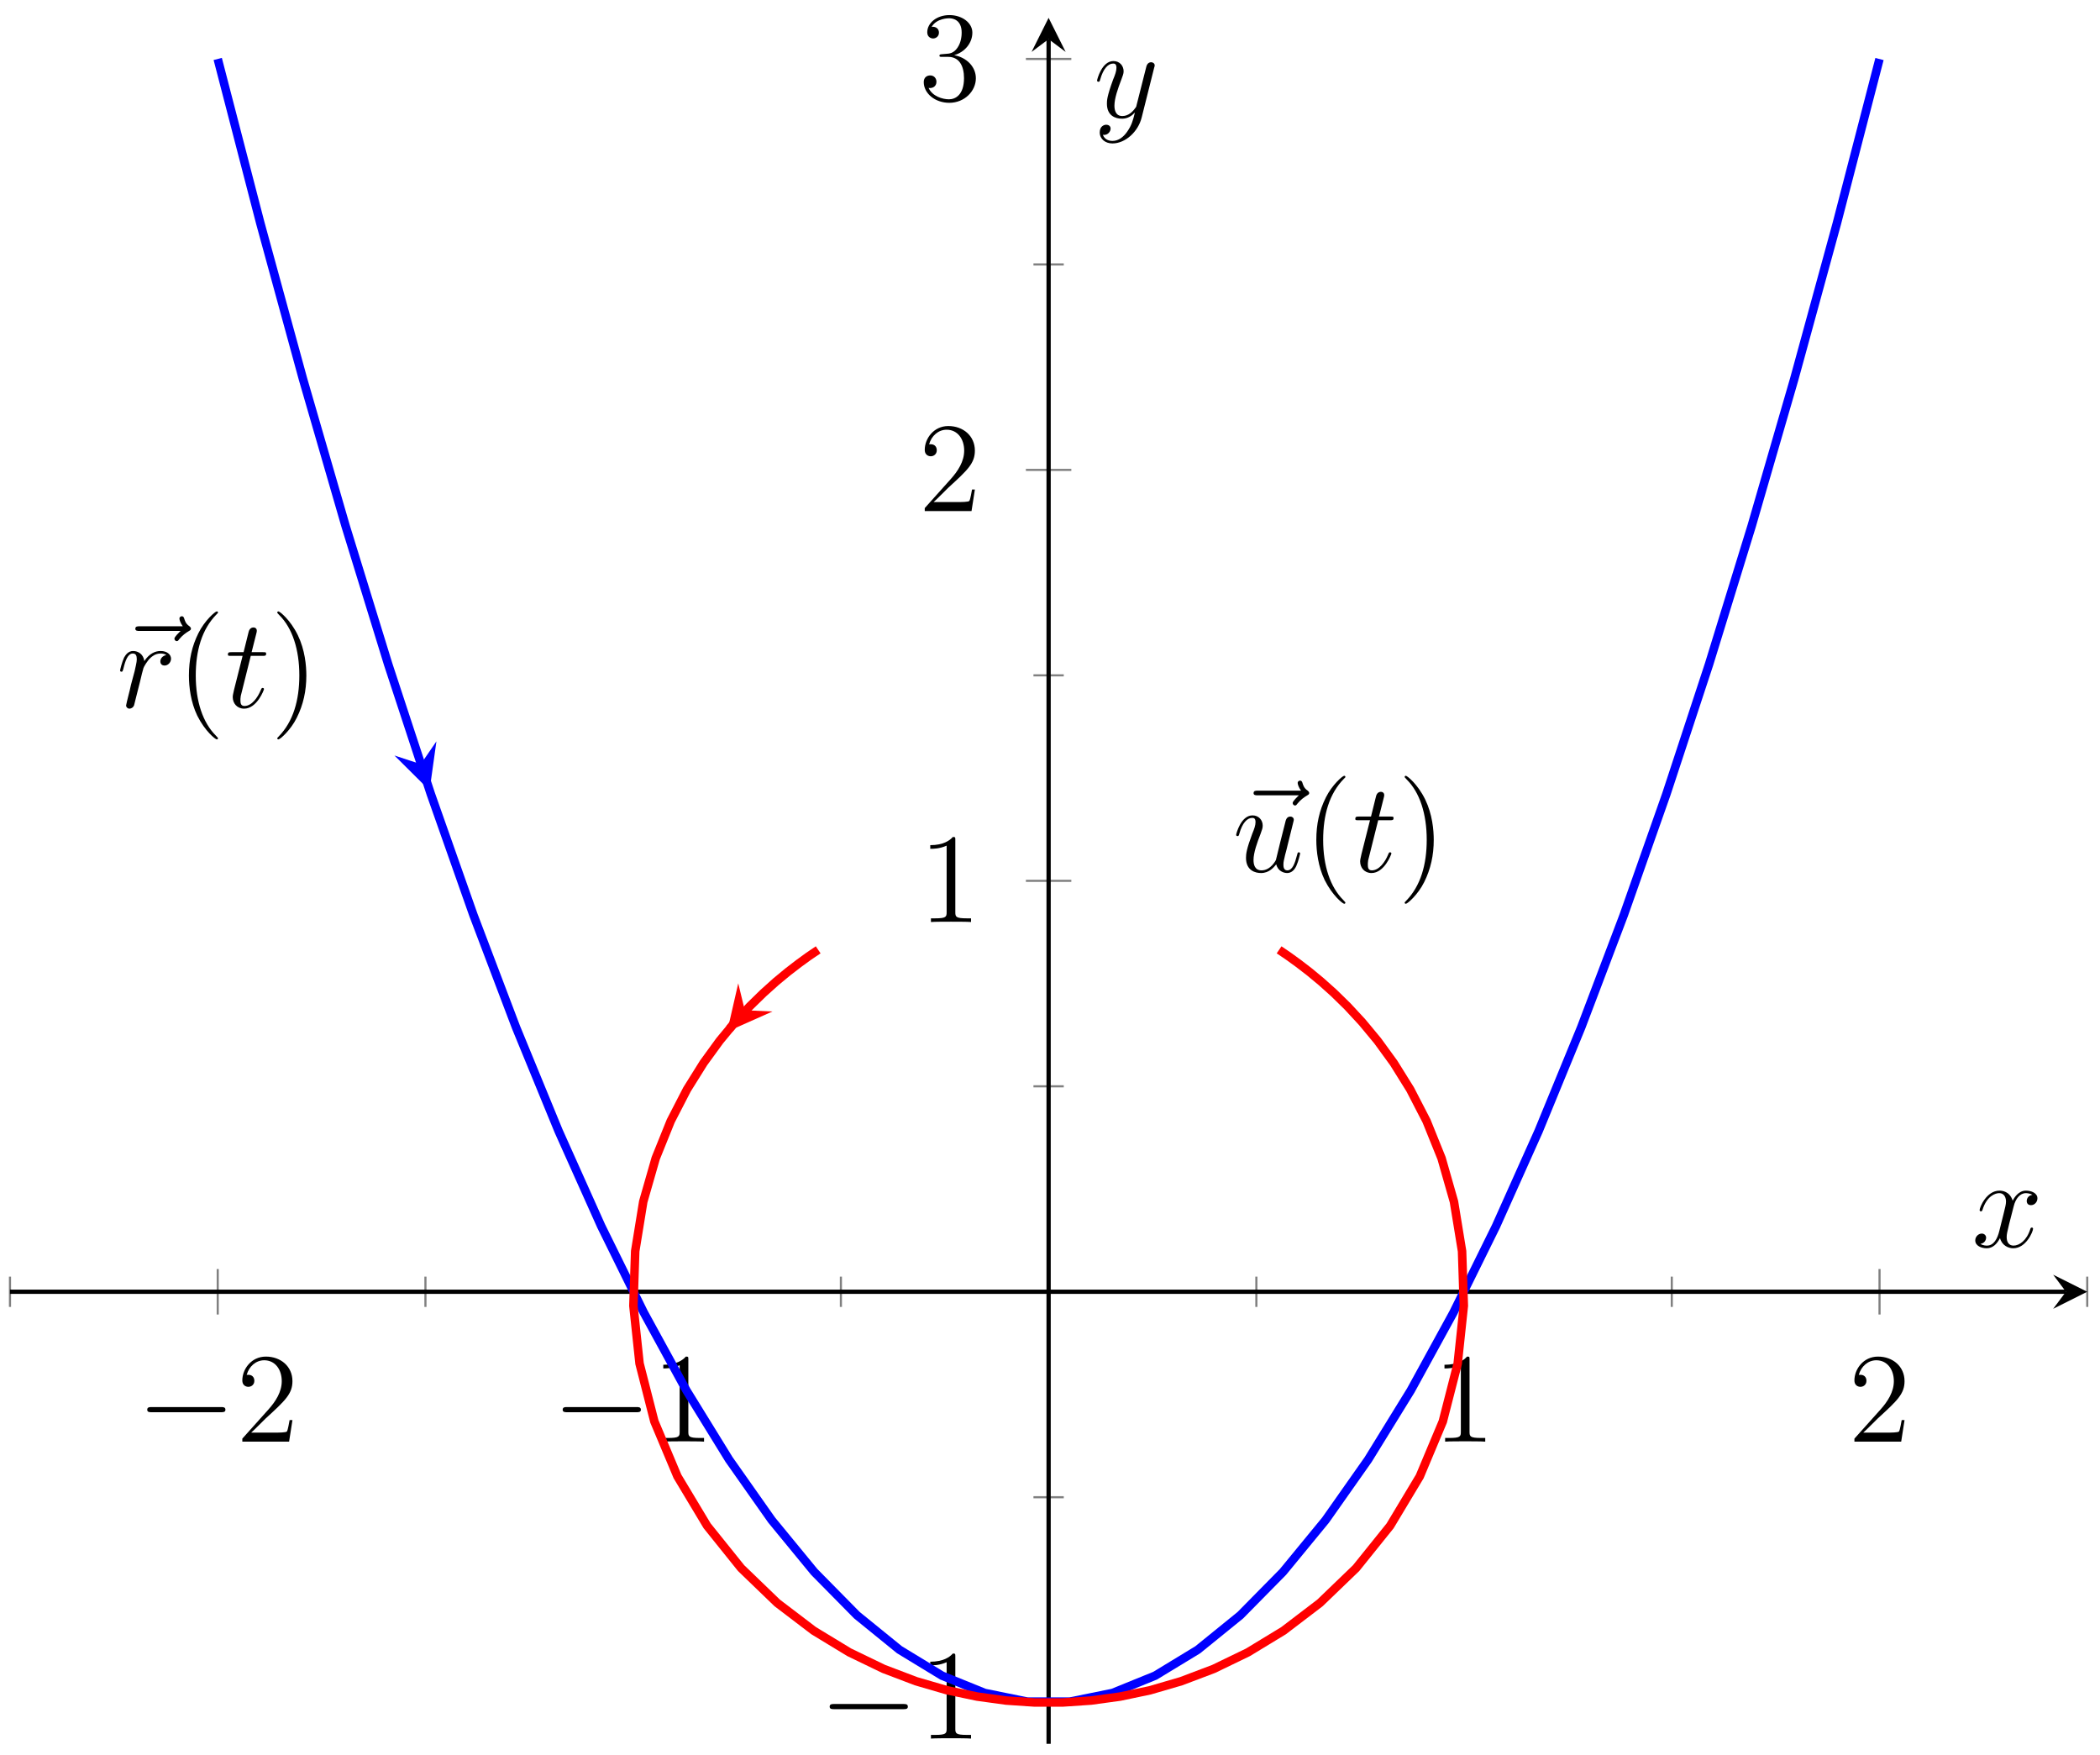 <?xml version="1.0" encoding="UTF-8"?>
<svg xmlns="http://www.w3.org/2000/svg" xmlns:xlink="http://www.w3.org/1999/xlink" width="196.4pt" height="164.142pt" viewBox="0 0 196.4 164.142" version="1.1">
<defs>
<g>
<symbol overflow="visible" id="glyph0-0">
<path style="stroke:none;" d=""/>
</symbol>
<symbol overflow="visible" id="glyph0-1">
<path style="stroke:none;" d="M 7.875 -2.75 C 8.078 -2.75 8.297 -2.75 8.297 -2.984 C 8.297 -3.234 8.078 -3.234 7.875 -3.234 L 1.406 -3.234 C 1.203 -3.234 0.984 -3.234 0.984 -2.984 C 0.984 -2.75 1.203 -2.75 1.406 -2.75 Z M 7.875 -2.75 "/>
</symbol>
<symbol overflow="visible" id="glyph1-0">
<path style="stroke:none;" d=""/>
</symbol>
<symbol overflow="visible" id="glyph1-1">
<path style="stroke:none;" d="M 5.266 -2.016 L 5 -2.016 C 4.953 -1.812 4.859 -1.141 4.75 -0.953 C 4.656 -0.844 3.984 -0.844 3.625 -0.844 L 1.406 -0.844 C 1.734 -1.125 2.469 -1.891 2.766 -2.172 C 4.594 -3.844 5.266 -4.469 5.266 -5.656 C 5.266 -7.031 4.172 -7.953 2.781 -7.953 C 1.406 -7.953 0.578 -6.766 0.578 -5.734 C 0.578 -5.125 1.109 -5.125 1.141 -5.125 C 1.406 -5.125 1.703 -5.312 1.703 -5.688 C 1.703 -6.031 1.484 -6.25 1.141 -6.25 C 1.047 -6.25 1.016 -6.25 0.984 -6.234 C 1.203 -7.047 1.859 -7.609 2.625 -7.609 C 3.641 -7.609 4.266 -6.75 4.266 -5.656 C 4.266 -4.641 3.688 -3.75 3 -2.984 L 0.578 -0.281 L 0.578 0 L 4.953 0 Z M 5.266 -2.016 "/>
</symbol>
<symbol overflow="visible" id="glyph1-2">
<path style="stroke:none;" d="M 3.438 -7.656 C 3.438 -7.938 3.438 -7.953 3.203 -7.953 C 2.922 -7.625 2.312 -7.188 1.094 -7.188 L 1.094 -6.844 C 1.359 -6.844 1.953 -6.844 2.625 -7.141 L 2.625 -0.922 C 2.625 -0.484 2.578 -0.344 1.531 -0.344 L 1.156 -0.344 L 1.156 0 C 1.484 -0.031 2.641 -0.031 3.031 -0.031 C 3.438 -0.031 4.578 -0.031 4.906 0 L 4.906 -0.344 L 4.531 -0.344 C 3.484 -0.344 3.438 -0.484 3.438 -0.922 Z M 3.438 -7.656 "/>
</symbol>
<symbol overflow="visible" id="glyph1-3">
<path style="stroke:none;" d="M 2.203 -4.297 C 2 -4.281 1.953 -4.266 1.953 -4.156 C 1.953 -4.047 2.016 -4.047 2.219 -4.047 L 2.766 -4.047 C 3.797 -4.047 4.25 -3.203 4.25 -2.062 C 4.25 -0.484 3.438 -0.078 2.844 -0.078 C 2.266 -0.078 1.297 -0.344 0.938 -1.141 C 1.328 -1.078 1.672 -1.297 1.672 -1.719 C 1.672 -2.062 1.422 -2.312 1.094 -2.312 C 0.797 -2.312 0.484 -2.141 0.484 -1.688 C 0.484 -0.625 1.547 0.25 2.875 0.25 C 4.297 0.25 5.359 -0.844 5.359 -2.047 C 5.359 -3.141 4.469 -4 3.328 -4.203 C 4.359 -4.5 5.031 -5.375 5.031 -6.312 C 5.031 -7.25 4.047 -7.953 2.891 -7.953 C 1.703 -7.953 0.812 -7.219 0.812 -6.344 C 0.812 -5.875 1.188 -5.766 1.359 -5.766 C 1.609 -5.766 1.906 -5.953 1.906 -6.312 C 1.906 -6.688 1.609 -6.859 1.344 -6.859 C 1.281 -6.859 1.25 -6.859 1.219 -6.844 C 1.672 -7.656 2.797 -7.656 2.859 -7.656 C 3.25 -7.656 4.031 -7.484 4.031 -6.312 C 4.031 -6.078 4 -5.422 3.641 -4.906 C 3.281 -4.375 2.875 -4.344 2.562 -4.328 Z M 2.203 -4.297 "/>
</symbol>
<symbol overflow="visible" id="glyph1-4">
<path style="stroke:none;" d="M 3.891 2.906 C 3.891 2.875 3.891 2.844 3.688 2.641 C 2.484 1.438 1.812 -0.531 1.812 -2.969 C 1.812 -5.297 2.375 -7.297 3.766 -8.703 C 3.891 -8.812 3.891 -8.828 3.891 -8.875 C 3.891 -8.938 3.828 -8.969 3.781 -8.969 C 3.625 -8.969 2.641 -8.109 2.062 -6.938 C 1.453 -5.719 1.172 -4.453 1.172 -2.969 C 1.172 -1.906 1.344 -0.484 1.953 0.781 C 2.672 2.219 3.641 3 3.781 3 C 3.828 3 3.891 2.969 3.891 2.906 Z M 3.891 2.906 "/>
</symbol>
<symbol overflow="visible" id="glyph1-5">
<path style="stroke:none;" d="M 3.375 -2.969 C 3.375 -3.891 3.25 -5.359 2.578 -6.75 C 1.875 -8.188 0.891 -8.969 0.766 -8.969 C 0.719 -8.969 0.656 -8.938 0.656 -8.875 C 0.656 -8.828 0.656 -8.812 0.859 -8.609 C 2.062 -7.406 2.719 -5.422 2.719 -2.984 C 2.719 -0.672 2.156 1.328 0.781 2.734 C 0.656 2.844 0.656 2.875 0.656 2.906 C 0.656 2.969 0.719 3 0.766 3 C 0.922 3 1.906 2.141 2.484 0.969 C 3.094 -0.25 3.375 -1.547 3.375 -2.969 Z M 3.375 -2.969 "/>
</symbol>
<symbol overflow="visible" id="glyph2-0">
<path style="stroke:none;" d=""/>
</symbol>
<symbol overflow="visible" id="glyph2-1">
<path style="stroke:none;" d="M 6.391 -7.141 C 6.25 -7 5.812 -6.594 5.812 -6.422 C 5.812 -6.297 5.922 -6.188 6.031 -6.188 C 6.141 -6.188 6.188 -6.266 6.281 -6.391 C 6.562 -6.734 6.891 -6.969 7.156 -7.125 C 7.281 -7.203 7.359 -7.234 7.359 -7.359 C 7.359 -7.469 7.266 -7.531 7.203 -7.594 C 6.859 -7.812 6.781 -8.141 6.734 -8.281 C 6.703 -8.375 6.672 -8.516 6.5 -8.516 C 6.438 -8.516 6.281 -8.469 6.281 -8.297 C 6.281 -8.188 6.359 -7.906 6.594 -7.578 L 2.562 -7.578 C 2.359 -7.578 2.156 -7.578 2.156 -7.344 C 2.156 -7.141 2.375 -7.141 2.562 -7.141 Z M 6.391 -7.141 "/>
</symbol>
<symbol overflow="visible" id="glyph2-2">
<path style="stroke:none;" d="M 4.656 -4.891 C 4.281 -4.812 4.094 -4.547 4.094 -4.297 C 4.094 -4 4.312 -3.906 4.484 -3.906 C 4.812 -3.906 5.094 -4.203 5.094 -4.547 C 5.094 -4.938 4.719 -5.266 4.125 -5.266 C 3.641 -5.266 3.094 -5.062 2.594 -4.328 C 2.516 -4.953 2.031 -5.266 1.547 -5.266 C 1.094 -5.266 0.844 -4.906 0.703 -4.656 C 0.5 -4.219 0.328 -3.5 0.328 -3.438 C 0.328 -3.391 0.375 -3.328 0.453 -3.328 C 0.547 -3.328 0.562 -3.344 0.641 -3.625 C 0.812 -4.344 1.047 -5.031 1.516 -5.031 C 1.812 -5.031 1.891 -4.828 1.891 -4.484 C 1.891 -4.219 1.766 -3.75 1.688 -3.375 L 1.344 -2.094 C 1.297 -1.859 1.172 -1.328 1.109 -1.109 C 1.031 -0.797 0.891 -0.234 0.891 -0.172 C 0.891 -0.016 1.031 0.125 1.203 0.125 C 1.344 0.125 1.562 0.031 1.641 -0.203 C 1.672 -0.297 2.109 -2.109 2.188 -2.375 C 2.25 -2.641 2.312 -2.891 2.375 -3.156 C 2.422 -3.328 2.469 -3.516 2.516 -3.672 C 2.547 -3.781 2.875 -4.359 3.172 -4.625 C 3.312 -4.75 3.625 -5.031 4.109 -5.031 C 4.297 -5.031 4.5 -5 4.656 -4.891 Z M 4.656 -4.891 "/>
</symbol>
<symbol overflow="visible" id="glyph2-3">
<path style="stroke:none;" d="M 2.406 -4.812 L 3.5 -4.812 C 3.734 -4.812 3.844 -4.812 3.844 -5.016 C 3.844 -5.156 3.781 -5.156 3.531 -5.156 L 2.484 -5.156 L 2.922 -6.891 C 2.969 -7.062 2.969 -7.094 2.969 -7.172 C 2.969 -7.359 2.828 -7.469 2.672 -7.469 C 2.562 -7.469 2.297 -7.438 2.203 -7.047 L 1.734 -5.156 L 0.609 -5.156 C 0.375 -5.156 0.266 -5.156 0.266 -4.922 C 0.266 -4.812 0.344 -4.812 0.578 -4.812 L 1.641 -4.812 L 0.844 -1.656 C 0.75 -1.234 0.719 -1.109 0.719 -0.953 C 0.719 -0.391 1.109 0.125 1.781 0.125 C 2.984 0.125 3.641 -1.625 3.641 -1.703 C 3.641 -1.781 3.578 -1.812 3.516 -1.812 C 3.484 -1.812 3.438 -1.812 3.422 -1.766 C 3.406 -1.75 3.391 -1.75 3.312 -1.547 C 3.062 -0.953 2.516 -0.125 1.812 -0.125 C 1.453 -0.125 1.438 -0.422 1.438 -0.688 C 1.438 -0.688 1.438 -0.922 1.469 -1.062 Z M 2.406 -4.812 "/>
</symbol>
<symbol overflow="visible" id="glyph2-4">
<path style="stroke:none;" d="M 4.078 -0.688 C 4.234 -0.031 4.812 0.125 5.094 0.125 C 5.469 0.125 5.766 -0.125 5.953 -0.531 C 6.156 -0.969 6.312 -1.672 6.312 -1.703 C 6.312 -1.766 6.266 -1.812 6.188 -1.812 C 6.078 -1.812 6.078 -1.75 6.031 -1.578 C 5.812 -0.75 5.594 -0.125 5.109 -0.125 C 4.75 -0.125 4.75 -0.516 4.75 -0.672 C 4.75 -0.938 4.797 -1.062 4.906 -1.562 C 5 -1.891 5.078 -2.219 5.156 -2.547 L 5.641 -4.5 C 5.719 -4.797 5.719 -4.812 5.719 -4.859 C 5.719 -5.031 5.578 -5.156 5.406 -5.156 C 5.062 -5.156 4.969 -4.859 4.906 -4.547 C 4.781 -4.094 4.141 -1.516 4.047 -1.094 C 4.047 -1.094 3.578 -0.125 2.703 -0.125 C 2.078 -0.125 1.953 -0.656 1.953 -1.094 C 1.953 -1.781 2.297 -2.734 2.609 -3.531 C 2.75 -3.922 2.812 -4.078 2.812 -4.312 C 2.812 -4.828 2.438 -5.266 1.859 -5.266 C 0.766 -5.266 0.328 -3.531 0.328 -3.438 C 0.328 -3.391 0.375 -3.328 0.453 -3.328 C 0.562 -3.328 0.578 -3.375 0.625 -3.547 C 0.906 -4.578 1.375 -5.031 1.828 -5.031 C 1.953 -5.031 2.141 -5.016 2.141 -4.641 C 2.141 -4.328 2.016 -3.984 1.828 -3.531 C 1.297 -2.109 1.25 -1.656 1.25 -1.297 C 1.25 -0.078 2.156 0.125 2.656 0.125 C 3.422 0.125 3.844 -0.406 4.078 -0.688 Z M 4.078 -0.688 "/>
</symbol>
<symbol overflow="visible" id="glyph2-5">
<path style="stroke:none;" d="M 5.672 -4.875 C 5.281 -4.812 5.141 -4.516 5.141 -4.297 C 5.141 -4 5.359 -3.906 5.531 -3.906 C 5.891 -3.906 6.141 -4.219 6.141 -4.547 C 6.141 -5.047 5.562 -5.266 5.062 -5.266 C 4.344 -5.266 3.938 -4.547 3.828 -4.328 C 3.547 -5.219 2.812 -5.266 2.594 -5.266 C 1.375 -5.266 0.734 -3.703 0.734 -3.438 C 0.734 -3.391 0.781 -3.328 0.859 -3.328 C 0.953 -3.328 0.984 -3.406 1 -3.453 C 1.406 -4.781 2.219 -5.031 2.562 -5.031 C 3.094 -5.031 3.203 -4.531 3.203 -4.25 C 3.203 -3.984 3.125 -3.703 2.984 -3.125 L 2.578 -1.5 C 2.406 -0.781 2.062 -0.125 1.422 -0.125 C 1.359 -0.125 1.062 -0.125 0.812 -0.281 C 1.25 -0.359 1.344 -0.719 1.344 -0.859 C 1.344 -1.094 1.156 -1.25 0.938 -1.25 C 0.641 -1.25 0.328 -0.984 0.328 -0.609 C 0.328 -0.109 0.891 0.125 1.406 0.125 C 1.984 0.125 2.391 -0.328 2.641 -0.828 C 2.828 -0.125 3.438 0.125 3.875 0.125 C 5.094 0.125 5.734 -1.453 5.734 -1.703 C 5.734 -1.766 5.688 -1.812 5.625 -1.812 C 5.516 -1.812 5.5 -1.75 5.469 -1.656 C 5.141 -0.609 4.453 -0.125 3.906 -0.125 C 3.484 -0.125 3.266 -0.438 3.266 -0.922 C 3.266 -1.188 3.312 -1.375 3.5 -2.156 L 3.922 -3.797 C 4.094 -4.5 4.5 -5.031 5.062 -5.031 C 5.078 -5.031 5.422 -5.031 5.672 -4.875 Z M 5.672 -4.875 "/>
</symbol>
<symbol overflow="visible" id="glyph2-6">
<path style="stroke:none;" d="M 3.141 1.344 C 2.828 1.797 2.359 2.203 1.766 2.203 C 1.625 2.203 1.047 2.172 0.875 1.625 C 0.906 1.641 0.969 1.641 0.984 1.641 C 1.344 1.641 1.594 1.328 1.594 1.047 C 1.594 0.781 1.359 0.688 1.188 0.688 C 0.984 0.688 0.578 0.828 0.578 1.406 C 0.578 2.016 1.094 2.438 1.766 2.438 C 2.969 2.438 4.172 1.344 4.5 0.016 L 5.672 -4.656 C 5.688 -4.703 5.719 -4.781 5.719 -4.859 C 5.719 -5.031 5.562 -5.156 5.391 -5.156 C 5.281 -5.156 5.031 -5.109 4.938 -4.75 L 4.047 -1.234 C 4 -1.016 4 -0.984 3.891 -0.859 C 3.656 -0.531 3.266 -0.125 2.688 -0.125 C 2.016 -0.125 1.953 -0.781 1.953 -1.094 C 1.953 -1.781 2.281 -2.703 2.609 -3.562 C 2.734 -3.906 2.812 -4.078 2.812 -4.312 C 2.812 -4.812 2.453 -5.266 1.859 -5.266 C 0.766 -5.266 0.328 -3.531 0.328 -3.438 C 0.328 -3.391 0.375 -3.328 0.453 -3.328 C 0.562 -3.328 0.578 -3.375 0.625 -3.547 C 0.906 -4.547 1.359 -5.031 1.828 -5.031 C 1.938 -5.031 2.141 -5.031 2.141 -4.641 C 2.141 -4.328 2.016 -3.984 1.828 -3.531 C 1.25 -1.953 1.25 -1.562 1.25 -1.281 C 1.25 -0.141 2.062 0.125 2.656 0.125 C 3 0.125 3.438 0.016 3.844 -0.438 L 3.859 -0.422 C 3.688 0.281 3.562 0.75 3.141 1.344 Z M 3.141 1.344 "/>
</symbol>
</g>
<clipPath id="clip1">
  <path d="M 9 1.668 L 188 1.668 L 188 163.066 L 9 163.066 Z M 9 1.668 "/>
</clipPath>
<clipPath id="clip2">
  <path d="M 47 77 L 149 77 L 149 163.066 L 47 163.066 Z M 47 77 "/>
</clipPath>
</defs>
<g id="surface1">
<path style="fill:none;stroke-width:0.199;stroke-linecap:butt;stroke-linejoin:miter;stroke:rgb(50%,50%,50%);stroke-opacity:1;stroke-miterlimit:10;" d="M -0 40.854 L -0 43.686 M 38.855 40.854 L 38.855 43.686 M 77.711 40.854 L 77.711 43.686 M 116.566 40.854 L 116.566 43.686 M 155.418 40.854 L 155.418 43.686 M 194.273 40.854 L 194.273 43.686 " transform="matrix(1,0,0,-1,0.934,163.065)"/>
<path style="fill:none;stroke-width:0.199;stroke-linecap:butt;stroke-linejoin:miter;stroke:rgb(50%,50%,50%);stroke-opacity:1;stroke-miterlimit:10;" d="M 19.429 40.143 L 19.429 44.397 M 58.281 40.143 L 58.281 44.397 M 135.992 40.143 L 135.992 44.397 M 174.847 40.143 L 174.847 44.397 " transform="matrix(1,0,0,-1,0.934,163.065)"/>
<path style="fill:none;stroke-width:0.199;stroke-linecap:butt;stroke-linejoin:miter;stroke:rgb(50%,50%,50%);stroke-opacity:1;stroke-miterlimit:10;" d="M 95.718 23.057 L 98.554 23.057 M 95.718 61.483 L 98.554 61.483 M 95.718 99.913 L 98.554 99.913 M 95.718 138.338 L 98.554 138.338 " transform="matrix(1,0,0,-1,0.934,163.065)"/>
<path style="fill:none;stroke-width:0.199;stroke-linecap:butt;stroke-linejoin:miter;stroke:rgb(50%,50%,50%);stroke-opacity:1;stroke-miterlimit:10;" d="M 95.011 3.842 L 99.261 3.842 M 95.011 80.698 L 99.261 80.698 M 95.011 119.124 L 99.261 119.124 M 95.011 157.553 L 99.261 157.553 " transform="matrix(1,0,0,-1,0.934,163.065)"/>
<path style="fill:none;stroke-width:0.399;stroke-linecap:butt;stroke-linejoin:miter;stroke:rgb(0%,0%,0%);stroke-opacity:1;stroke-miterlimit:10;" d="M -0 42.272 L 192.281 42.272 " transform="matrix(1,0,0,-1,0.934,163.065)"/>
<path style=" stroke:none;fill-rule:nonzero;fill:rgb(0%,0%,0%);fill-opacity:1;" d="M 195.207 120.793 L 192.02 119.199 L 193.215 120.793 L 192.02 122.387 "/>
<path style="fill:none;stroke-width:0.399;stroke-linecap:butt;stroke-linejoin:miter;stroke:rgb(0%,0%,0%);stroke-opacity:1;stroke-miterlimit:10;" d="M 97.136 -0.001 L 97.136 159.405 " transform="matrix(1,0,0,-1,0.934,163.065)"/>
<path style=" stroke:none;fill-rule:nonzero;fill:rgb(0%,0%,0%);fill-opacity:1;" d="M 98.07 1.668 L 96.477 4.855 L 98.07 3.66 L 99.664 4.855 "/>
<g style="fill:rgb(0%,0%,0%);fill-opacity:1;">
  <use xlink:href="#glyph0-1" x="12.786" y="134.809"/>
</g>
<g style="fill:rgb(0%,0%,0%);fill-opacity:1;">
  <use xlink:href="#glyph1-1" x="22.085" y="134.809"/>
</g>
<g style="fill:rgb(0%,0%,0%);fill-opacity:1;">
  <use xlink:href="#glyph0-1" x="51.64" y="134.809"/>
</g>
<g style="fill:rgb(0%,0%,0%);fill-opacity:1;">
  <use xlink:href="#glyph1-2" x="60.939" y="134.809"/>
</g>
<g style="fill:rgb(0%,0%,0%);fill-opacity:1;">
  <use xlink:href="#glyph1-2" x="133.999" y="134.809"/>
</g>
<g style="fill:rgb(0%,0%,0%);fill-opacity:1;">
  <use xlink:href="#glyph1-1" x="172.854" y="134.809"/>
</g>
<g style="fill:rgb(0%,0%,0%);fill-opacity:1;">
  <use xlink:href="#glyph0-1" x="76.609" y="162.576"/>
</g>
<g style="fill:rgb(0%,0%,0%);fill-opacity:1;">
  <use xlink:href="#glyph1-2" x="85.908" y="162.576"/>
</g>
<g style="fill:rgb(0%,0%,0%);fill-opacity:1;">
  <use xlink:href="#glyph1-2" x="85.908" y="86.219"/>
</g>
<g style="fill:rgb(0%,0%,0%);fill-opacity:1;">
  <use xlink:href="#glyph1-1" x="85.908" y="47.792"/>
</g>
<g style="fill:rgb(0%,0%,0%);fill-opacity:1;">
  <use xlink:href="#glyph1-3" x="85.908" y="9.364"/>
</g>
<g clip-path="url(#clip1)" clip-rule="nonzero">
<path style="fill:none;stroke-width:0.797;stroke-linecap:butt;stroke-linejoin:miter;stroke:rgb(0%,0%,100%);stroke-opacity:1;stroke-miterlimit:10;" d="M 19.429 157.553 L 23.414 142.194 L 27.398 127.639 L 31.382 113.897 L 35.367 100.959 L 39.351 88.834 L 43.339 77.514 L 47.324 67.006 L 51.308 57.303 L 55.293 48.409 L 59.277 40.327 L 63.261 33.049 L 67.25 26.581 L 71.234 20.924 L 75.218 16.073 L 79.203 12.03 L 83.187 8.795 L 87.171 6.37 L 91.16 4.752 L 95.144 3.944 L 99.129 3.944 L 103.113 4.752 L 107.097 6.37 L 111.086 8.795 L 115.07 12.026 L 119.054 16.069 L 123.039 20.92 L 127.023 26.581 L 131.007 33.045 L 134.996 40.323 L 138.98 48.405 L 142.964 57.299 L 146.949 67.002 L 150.933 77.51 L 154.918 88.827 L 158.906 100.956 L 162.89 113.889 L 166.875 127.635 L 170.859 142.186 L 174.843 157.545 " transform="matrix(1,0,0,-1,0.934,163.065)"/>
</g>
<g clip-path="url(#clip2)" clip-rule="nonzero">
<path style="fill:none;stroke-width:0.797;stroke-linecap:butt;stroke-linejoin:miter;stroke:rgb(100%,0%,0%);stroke-opacity:1;stroke-miterlimit:10;" d="M 75.586 74.245 L 74.707 73.651 L 73.765 72.967 L 72.746 72.182 L 71.644 71.272 L 70.461 70.209 L 69.183 68.963 L 67.82 67.491 L 66.375 65.745 L 64.863 63.666 L 63.316 61.19 L 61.796 58.241 L 60.39 54.756 L 59.226 50.698 L 58.472 46.065 L 58.304 40.959 L 58.879 35.561 L 60.265 30.147 L 62.425 25.006 L 65.199 20.385 L 68.379 16.428 L 71.754 13.174 L 75.16 10.581 L 78.492 8.557 L 81.695 7.01 L 84.746 5.85 L 87.66 5.002 L 90.457 4.416 L 93.164 4.045 L 95.82 3.866 L 98.453 3.866 L 101.109 4.045 L 103.816 4.416 L 106.613 5.002 L 109.523 5.85 L 112.578 7.006 L 115.777 8.553 L 119.109 10.577 L 122.515 13.174 L 125.894 16.428 L 129.074 20.381 L 131.847 25.002 L 134.004 30.143 L 135.394 35.557 L 135.968 40.956 L 135.804 46.061 L 135.046 50.694 L 133.886 54.756 L 132.48 58.241 L 130.957 61.19 L 129.414 63.666 L 127.902 65.745 L 126.453 67.491 L 125.089 68.963 L 123.816 70.209 L 122.629 71.272 L 121.531 72.182 L 120.511 72.967 L 119.566 73.651 L 118.691 74.245 " transform="matrix(1,0,0,-1,0.934,163.065)"/>
</g>
<g style="fill:rgb(0%,0%,0%);fill-opacity:1;">
  <use xlink:href="#glyph2-1" x="10.5" y="66.142"/>
</g>
<g style="fill:rgb(0%,0%,0%);fill-opacity:1;">
  <use xlink:href="#glyph2-2" x="10.902" y="66.142"/>
</g>
<g style="fill:rgb(0%,0%,0%);fill-opacity:1;">
  <use xlink:href="#glyph1-4" x="16.496" y="66.142"/>
</g>
<g style="fill:rgb(0%,0%,0%);fill-opacity:1;">
  <use xlink:href="#glyph2-3" x="21.048" y="66.142"/>
</g>
<g style="fill:rgb(0%,0%,0%);fill-opacity:1;">
  <use xlink:href="#glyph1-5" x="25.275" y="66.142"/>
</g>
<g style="fill:rgb(0%,0%,0%);fill-opacity:1;">
  <use xlink:href="#glyph2-1" x="115.083" y="81.513"/>
</g>
<g style="fill:rgb(0%,0%,0%);fill-opacity:1;">
  <use xlink:href="#glyph2-4" x="115.281" y="81.513"/>
</g>
<g style="fill:rgb(0%,0%,0%);fill-opacity:1;">
  <use xlink:href="#glyph1-4" x="121.935" y="81.513"/>
</g>
<g style="fill:rgb(0%,0%,0%);fill-opacity:1;">
  <use xlink:href="#glyph2-3" x="126.487" y="81.513"/>
</g>
<g style="fill:rgb(0%,0%,0%);fill-opacity:1;">
  <use xlink:href="#glyph1-5" x="130.714" y="81.513"/>
</g>
<path style="fill:none;stroke-width:0.797;stroke-linecap:butt;stroke-linejoin:miter;stroke:rgb(100%,0%,0%);stroke-opacity:1;stroke-miterlimit:10;" d="M 67.296 66.866 L 68.722 68.596 " transform="matrix(1,0,0,-1,0.934,163.065)"/>
<path style=" stroke:none;fill-rule:nonzero;fill:rgb(100%,0%,0%);fill-opacity:1;" d="M 68.008 96.469 L 72.242 94.586 L 69.656 94.469 L 69.043 91.953 "/>
<path style="fill:none;stroke-width:0.797;stroke-linecap:butt;stroke-linejoin:miter;stroke:rgb(0%,0%,100%);stroke-opacity:1;stroke-miterlimit:10;" d="M 38.855 90.303 L 38.418 91.608 " transform="matrix(1,0,0,-1,0.934,163.065)"/>
<path style=" stroke:none;fill-rule:nonzero;fill:rgb(0%,0%,100%);fill-opacity:1;" d="M 40.176 73.914 L 40.816 69.324 L 39.352 71.457 L 36.891 70.648 "/>
<g style="fill:rgb(0%,0%,0%);fill-opacity:1;">
  <use xlink:href="#glyph2-5" x="184.406" y="116.603"/>
</g>
<g style="fill:rgb(0%,0%,0%);fill-opacity:1;">
  <use xlink:href="#glyph2-6" x="102.273" y="10.975"/>
</g>
</g>
</svg>
